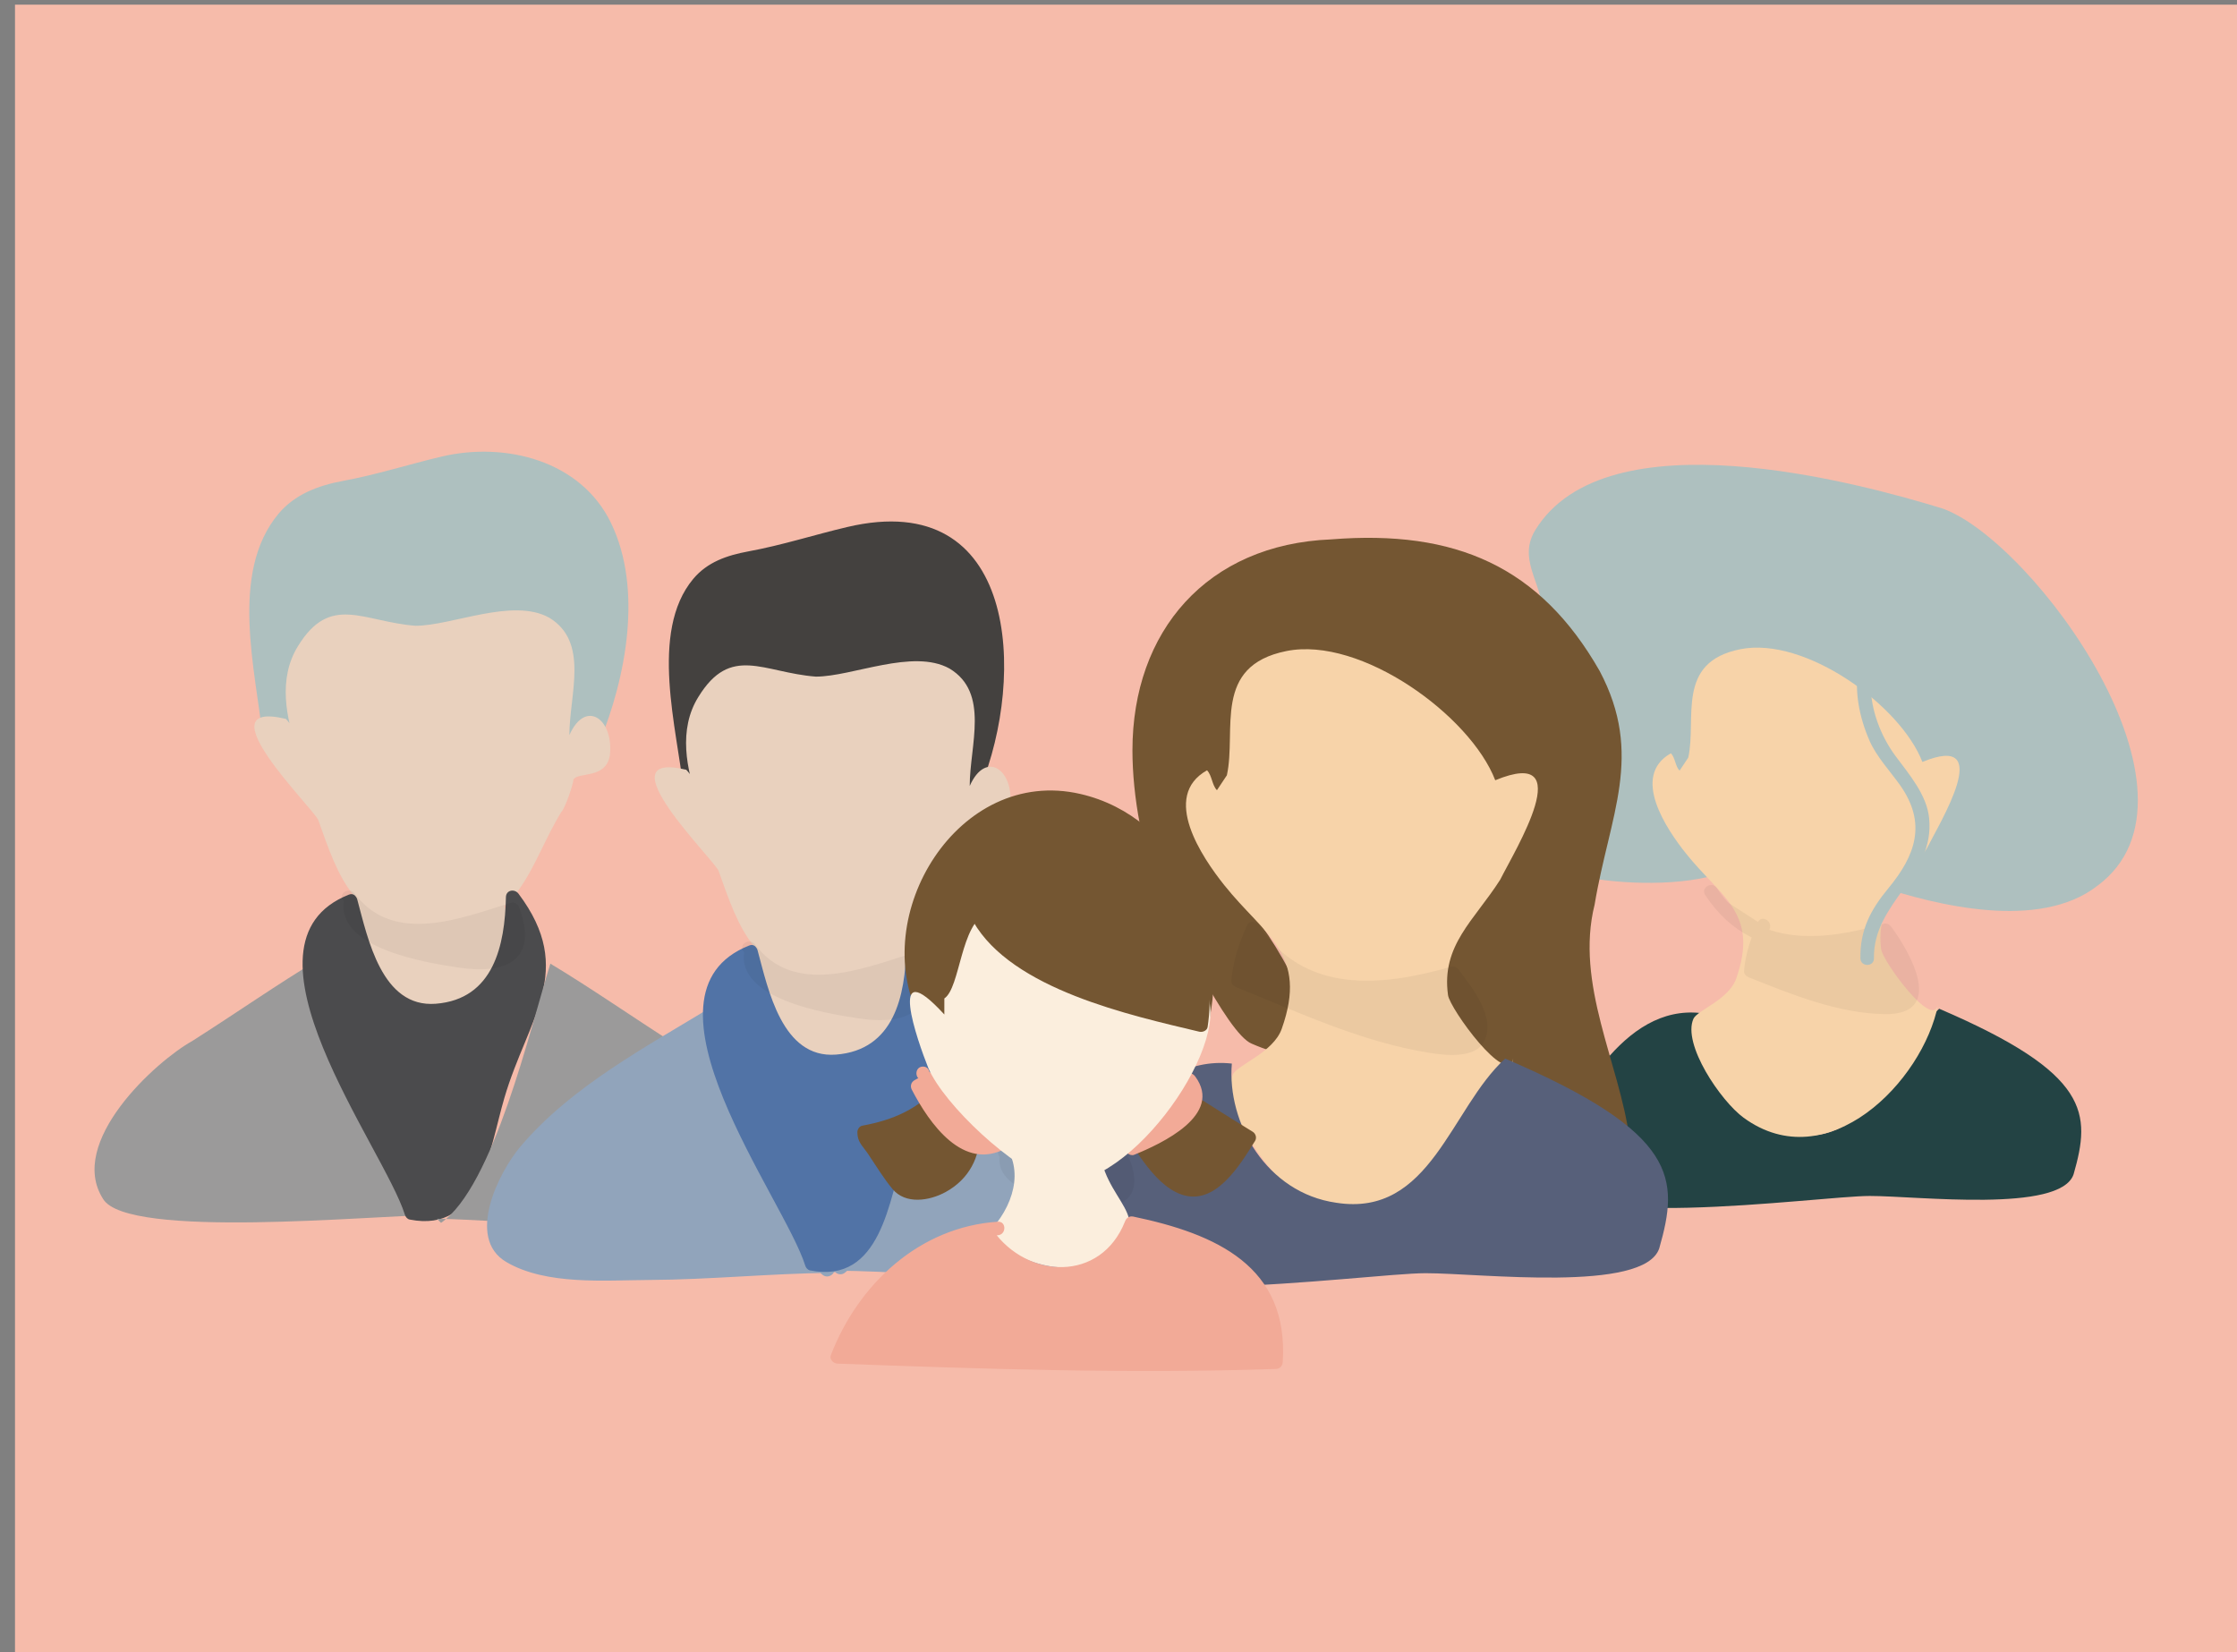 <?xml version="1.0" encoding="utf-8"?>
<!-- Generator: Adobe Illustrator 16.0.0, SVG Export Plug-In . SVG Version: 6.00 Build 0)  -->
<!DOCTYPE svg PUBLIC "-//W3C//DTD SVG 1.1//EN" "http://www.w3.org/Graphics/SVG/1.1/DTD/svg11.dtd">
<svg version="1.1" xmlns="http://www.w3.org/2000/svg" xmlns:xlink="http://www.w3.org/1999/xlink" x="0px" y="0px"
	 width="206.85px" height="152.739px" viewBox="0 0 206.85 152.739" enable-background="new 0 0 206.85 152.739"
	 xml:space="preserve">
<rect x="0" y="0" width="206.85" height="152.739" fill="#808080" stroke="none"/>
<g id="Layer_1" display="none">
	<rect display="inline" fill="#BAE1D1" width="206.85" height="152.739"/>
	<path display="inline" fill-rule="evenodd" clip-rule="evenodd" fill="#F4F4F4" d="M101.55,56.873
		c-0.715-1.111-1.286-2.033-1.893-2.93c-4.483-6.622-10.496-10.926-18.704-9.707c-8.739,1.297-14.358,6.858-16.827,15.373
		C61.07,70.149,64,73.501,74.357,74.397c7.396,0.64,8.981-3.542,11.114-8.73c0.852-2.07,3.388-4.756,5.17-4.766
		c1.786-0.01,4.229,2.646,5.261,4.698c2.722,5.417,4.835,11.141,7.569,17.641c1.073-2.235,1.769-3.413,2.228-4.678
		c2.621-7.237,4.354-6.515,11.496-6.162c1.125,0.056,2.637,1.935,3.019,3.247c0.186,0.639-1.947,2.863-2.816,2.748
		c-4.888-0.644-5.99,2.652-7.188,6.105c-0.558,1.607-0.97,3.428-2.025,4.652c-1.196,1.388-2.987,2.941-4.622,3.062
		c-1.35,0.1-3.087-1.571-4.204-2.85c-0.968-1.107-1.31-2.766-1.92-4.184c-2.143-4.984-4.282-9.97-6.787-15.802
		c-1.051,2.353-1.792,3.564-2.143,4.88c-1.29,4.829-4.237,6.775-9.265,6.199c-3.268-0.375-6.615-0.07-10.859-0.07
		c1.411,2.1,1.962,3.436,2.936,4.288c9.208,8.05,18.422,16.098,27.847,23.89c0.992,0.82,3.917,0.693,4.976-0.176
		c9.098-7.467,18.329-14.836,26.798-22.985c6.205-5.972,9.499-13.793,8.479-22.757c-0.962-8.449-5.512-14.397-13.473-17.373
		c-7.762-2.902-14.288-0.324-19.727,5.45C104.539,52.509,103.226,54.643,101.55,56.873z"/>
</g>
<g id="Layer_2" display="none">
	<rect x="0.515" y="0.639" display="inline" fill="#DBE69A" width="206.85" height="152.74"/>
	<path display="inline" fill="#5D4D52" stroke="#5D4D52" stroke-miterlimit="10" d="M129.266,99.1c0,6.627-5.372,12-12,12H83.731
		c-6.627,0-12-5.373-12-12v-26c0-6.628,5.373-12,12-12h33.534c6.628,0,12,5.372,12,12V99.1z"/>
	<g display="inline">
		<path fill="#DCBCA7" d="M80.362,43.068c0,1.499-0.701,2.248,0,3.748c-5.611,4.496,3.508,12.74,7.015,17.236
			c9.82,11.991,13.327,12.74,24.55,0.75c10.522-11.241,14.73-21.733-2.805-23.232c-9.82-0.75-19.642,0-29.461,0"/>
	</g>
	<g display="inline">
		<path fill="#5D4D52" d="M82.69,43.976c-0.686,3.425,1.369,6.85,4.794,8.904c6.165,3.425,6.85,0,10.959,0
			c1.37,0,6.165,2.055,8.22,2.055c13.014-0.685,17.808-10.274,1.369-10.959c-7.534,0-18.492,0-25.342,1.37"/>
		<g>
			<path fill="#5D4D52" d="M80.19,43.976c-0.874,8.524,8.443,14.941,16.139,11.871c3.6-1.436,7.779,1.786,11.65,1.486
				c3.569-0.276,7.712-1.333,10.448-3.785c5.168-4.629,1.373-9.611-4.106-11.238c-4.803-1.426-10.281-0.854-15.215-0.774
				c-5.714,0.092-11.45,0.373-17.081,1.399c-3.169,0.578-1.823,5.396,1.329,4.821c6.707-1.223,13.614-1.227,20.41-1.273
				c2.197-0.015,16.49,0.215,10.256,4.067c-5.289,3.269-9.562,0.631-14.916-0.082c-2.011-0.268-3.804,0.453-5.644,1.159
				c-4.419,1.695-8.672-3.736-8.271-7.651C85.519,40.769,80.516,40.801,80.19,43.976L80.19,43.976z"/>
		</g>
	</g>
	<g display="inline">
		<path fill="#5D4D52" d="M79.637,38.812c-0.686,2.74-5.48,1.37-8.904,4.11c13.014,2.74,25.342,2.055,39.041,2.74
			c4.795,0,10.36,0.51,15.438-0.685c11.645-2.74,4.425-3.11-3.795-5.165c0.685-15.068-8.22-23.603-21.917-22.917
			c-7.535,0.685-10.274-0.685-15.754,7.534c-2.74,4.794-2.74,10.274-4.795,15.753"/>
	</g>
	
		<ellipse transform="matrix(0.951 0.308 -0.308 0.951 19.712 -25.33)" display="inline" fill="#DCBCA7" cx="90.092" cy="49.774" rx="3.037" ry="1.713"/>
	
		<ellipse transform="matrix(0.985 -0.171 0.171 0.985 -7.127 19.428)" display="inline" fill="#DCBCA7" cx="109.377" cy="51.144" rx="3.037" ry="1.713"/>
	<rect x="55.978" y="84.387" display="inline" fill="#DBE69A" width="89.041" height="41.781"/>
	<rect x="60.087" y="76.168" display="inline" fill="#BFBFBF" width="80.822" height="43.835"/>
	<g display="inline">
		<g>
			<g>
				<path fill="#DFC124" d="M132.455,106.246c0.269-2.999,1.786-5.741,4.867-6.446c3.319-0.759,4.932,3.215,5.214,5.761
					c0.352,3.168,5.355,3.202,5,0c-0.616-5.546-3.729-10.86-9.932-10.785c-6.175,0.076-9.659,5.99-10.149,11.471
					C127.168,109.459,132.17,109.431,132.455,106.246L132.455,106.246z"/>
			</g>
		</g>
		<path fill="#256172" d="M150.12,123.174c0,2.422-1.964,4.385-4.386,4.385h-15.508c-2.421,0-4.385-1.963-4.385-4.385v-14.256
			c0-2.422,1.964-4.385,4.385-4.385h15.508c2.422,0,4.386,1.963,4.386,4.385V123.174z"/>
		<circle fill="#FAF3BA" stroke="#DFC124" stroke-miterlimit="10" cx="138.023" cy="115.844" r="7.541"/>
		<circle fill="#5C3E29" cx="138.037" cy="114.645" r="2.57"/>
		<polygon fill="#5C3E29" points="138.795,120.643 137.252,120.143 137.252,117.215 138.795,117.215 		"/>
	</g>
</g>
<g id="Layer_3">
	<rect x="1.387" y="0.431" fill="#F6BBAA" width="206.85" height="152.739"/>
	<g>
		<path fill="#234344" d="M142.824,107.436c2.808-5.613,7.22-14.574,14.435-13.773c-0.401,4.811,2.807,10.424,8.42,11.227
			c7.617,1.203,9.221-7.617,13.632-11.627c14.033,6.014,14.033,9.691,12.429,15.305c-1.202,3.609-14.434,2.006-18.844,2.006
			c-4.812,0-30.071,3.68-29.668-2.336"/>
	</g>
	<g>
		<path fill="#AEC0BF" d="M161.068,72.938c7.171,9.56-10.159,9.56-16.134,7.769c-10.756-3.585-7.172-5.976-4.183-14.342
			c1.792-4.183,1.195-4.183,1.792-8.963c0.598-2.987-2.391-5.378-0.597-8.366c6.572-10.756,29.916-4.406,37.686-2.016
			c8.365,2.988,25.655,26.516,14.301,34.882c-5.377,4.182-14.938,1.791-20.316,0c-4.781-1.195-4.184-0.598-8.365-3.586
			c-1.793-1.195-2.392-1.792-4.184-2.39"/>
	</g>
	<g>
		<path fill="#F7D3A9" d="M156.109,70.047c0.804-3.609-1.202-8.821,4.812-10.023c6.014-1.203,14.834,5.211,16.837,10.424
			c6.816-2.807,1.604,5.611,0.4,8.017c-2.084,3.277-4.771,5.295-4.208,9.318c0.153,1.105,4.795,7.473,5.263,5.088
			c-1.402,7.139-10.247,16.107-17.98,10.473c-2.119-1.543-5.702-6.818-4.641-9.16c0.347-0.77,3.258-1.764,3.939-3.678
			c2.16-6.09-1.354-7.48-4.639-11.605c-1.772-2.22-5.132-7.149-1.387-9.255c0.4,0.402,0.4,1.203,0.801,1.604"/>
	</g>
	<g opacity="0.05">
		<path fill="#010203" d="M163.087,85.584c-0.597,1.193-1.194,2.986-1.194,4.182l0,0c2.989,1.195,22.015,8.795,12.454-3.754
			c-5.977,1.793-12.55,2.391-16.135-3.584"/>
		<g>
			<path fill="#010203" d="M162.547,85.269c-0.66,1.456-1.142,2.897-1.279,4.497c-0.025,0.296,0.215,0.505,0.459,0.603
				c3.948,1.578,8.257,3.333,12.563,3.393c5.594,0.078,2.42-5.605,0.597-8.064c-0.168-0.227-0.415-0.371-0.706-0.287
				c-5.619,1.621-11.797,2.228-15.429-3.297c-0.441-0.67-1.524-0.045-1.08,0.631c2.328,3.541,5.594,5.085,9.783,5.125
				c1.017,0.01,6.448-1.411,6.863-0.852c0.729,0.982,2.858,3.671,1.847,4.968c-1.38,1.77-6.605-0.225-8.242-0.719
				c-1.331-0.401-2.642-0.869-3.943-1.355c-0.424-0.158-0.846-0.322-1.268-0.487c-0.804-0.315,0.6-2.829,0.915-3.523
				C163.957,85.172,162.88,84.535,162.547,85.269L162.547,85.269z"/>
		</g>
	</g>
	<g>
		<g>
			<path fill="#AEC0BF" d="M175.246,56.076c-3.995,3.072-4.342,7.926-2.365,12.428c0.642,1.462,1.871,2.766,2.791,4.057
				c2.546,3.572,1.427,6.559-1.062,9.568c-1.65,1.996-2.622,3.847-2.582,6.478c0.013,0.806,1.263,0.807,1.25,0
				c-0.081-5.243,5.64-7.511,5.104-12.964c-0.212-2.155-1.867-4.073-3.095-5.727c-2.829-3.809-3.536-9.587,0.591-12.761
				C176.507,56.671,175.885,55.584,175.246,56.076L175.246,56.076z"/>
		</g>
	</g>
	<g>
		<path fill="#AEC0BF" d="M36.173,61.225c-3.746,2.621-5.242,5.242-9.361,7.115c-0.375-4.494-1.871-10.484-0.748-14.979
			c1.121-5.617,2.619-5.991,10.109-7.114c4.334-0.65,6.365-3.745,14.229-0.749c6.398,2.438,6.15,14.401,2.621,22.467
			C48.53,61.974,43.286,54.486,36.173,61.225"/>
		<g>
			<path fill="#AEC0BF" d="M34.911,59.066c-3.159,2.369-5.825,5.297-9.361,7.115c1.254,0.72,2.508,1.439,3.762,2.159
				c-0.564-5.504-1.838-10.825-0.355-16.295c1.013-3.739,7.633-3.113,10.614-4.123c4.51-1.527,10.715-2.086,12.729,3.356
				c1.862,5.033,0.254,11.276-1.687,16.022c1.523-0.199,3.046-0.398,4.569-0.597c-5.475-7.312-12.02-14.592-20.776-7.246
				c-2.474,2.075,1.083,5.593,3.535,3.535c5.636-4.728,9.796,2.058,12.923,6.234c1.362,1.819,3.715,1.492,4.569-0.597
				c2.451-5.992,4.025-14.163,1.062-20.284c-2.786-5.755-9.735-7.525-15.658-6.132c-3.092,0.727-5.99,1.673-9.149,2.255
				c-2.254,0.416-4.439,1.239-5.938,3.034c-4.58,5.485-2.083,14.556-1.439,20.838c0.195,1.909,1.965,3.083,3.762,2.159
				c3.599-1.851,6.159-4.714,9.361-7.115C39.981,61.474,37.493,57.13,34.911,59.066L34.911,59.066z"/>
		</g>
	</g>
	<g>
		<path fill="#E9D1BE" d="M27.935,68.714c-0.375-0.749-1.123-1.872-1.498-2.247c-7.863-1.872,2.641,8.364,2.996,9.361
			c1.871,5.242,3.369,10.111,10.859,10.111c7.863,0,8.611-5.992,11.607-10.859c0.375-0.375,1.123-2.622,1.123-2.996
			c0.375-0.749,2.996,0,3.371-2.246c0.373-3.371-2.248-5.243-3.744-1.873c0-3.744,1.871-8.612-1.873-10.859
			c-3.371-1.871-8.988,0.75-12.357,0.75c-4.869-0.375-7.863-2.996-10.859,1.872c-1.871,2.995-1.123,6.739,0,9.735"/>
	</g>
	<g>
		<path fill="#E9D1BE" d="M34.675,81.07c0,1.873-4.494,2.246-3.744,5.242c0.643,2.568,2.619,2.621,5.242,4.869
			c5.242,4.492,8.238,0.373,12.73-3.371c-1.498-2.246-2.994-4.867-3.369-7.863c-3.746-0.375-7.115,0.75-10.859,0.75"/>
	</g>
	<g>
		<path fill="#9B9A9A" d="M39.489,112.727c-4.865-3.371-8.236-17.975-10.109-23.965c-3.744,2.246-7.488,4.867-11.607,7.488
			c-3.369,1.873-11.609,9.361-8.238,14.604c2.246,3.746,25.09,1.498,30.33,1.498"/>
	</g>
	<g>
		<path fill="#4B4B4D" d="M32.429,83.316c-6.436,1.877-2.725,11.869,1.121,20.221c1.527,3.314,4.068,6.486,4.494,8.613
			c1.576,0.395,3.33,0.648,4.494-1.123c2.154-3.285,3.277-10.168,4.494-12.357c2.996-6.74,5.242-9.736,0.373-15.727
			c0,4.119-1.123,10.484-7.113,10.484C35.048,93.803,33.55,87.436,32.429,83.316"/>
		<g>
			<path fill="#4B4B4D" d="M32.263,82.714c-11.358,4.476,3.247,23.398,5.179,29.603c0.062,0.198,0.222,0.394,0.437,0.437
				c6.546,1.306,7.348-6.44,8.759-11.246c2.179-7.421,6.673-11.732,1.308-18.879c-0.358-0.477-1.151-0.353-1.165,0.315
				c-0.09,4.422-1.123,9.441-6.488,9.859c-4.996,0.389-6.282-6.037-7.261-9.652c-0.21-0.777-1.416-0.447-1.205,0.332
				c1.454,5.373,3.14,10.985,9.676,10.476c5.252-0.408,6.444-6.868,6.528-11.015c-0.388,0.105-0.776,0.21-1.165,0.315
				c4.09,5.448,2.161,9.497-0.373,15.096c-1.66,3.668-2.238,7.708-3.932,11.379c-2.292,2.221-3.719,2.598-4.28,1.129
				c-0.335-0.783-0.723-1.538-1.164-2.267c-1.258-2.264-2.592-4.414-3.666-6.779c-1.851-4.077-7.477-15.289-0.857-17.897
				C33.336,83.627,33.013,82.418,32.263,82.714L32.263,82.714z"/>
		</g>
	</g>
	<g opacity="0.05">
		<path fill="#010203" d="M32.429,83.316c-0.375,0.75,0.172,0.938,0.172,1.686l0,0c0.645,0.258,3.219,2.607,6.193,3.184
			c5.664,1.096,11.234,2.246,8.611-4.119c-2.105,0.633-5.668,2.018-8.703,2.041c-2.363,0.021-5.463-1.539-6.447-3.18"/>
		<g>
			<path fill="#010203" d="M31.826,83.15c-0.913,4.518,7.559,5.852,10.554,6.305c4.492,0.68,7.441-0.711,5.628-5.555
				c-0.116-0.311-0.422-0.545-0.769-0.437c-4.578,1.43-10.875,3.954-14.445-0.852c-0.475-0.64-1.561-0.017-1.079,0.631
				c3.985,5.365,10.601,3.067,15.856,1.426c-0.256-0.146-0.512-0.291-0.769-0.437c0.745,1.992,1.015,4.005-1.659,4.182
				c-1.546,0.103-3.137-0.262-4.647-0.537c-1.637-0.298-7.991-1.795-7.465-4.395C33.19,82.695,31.986,82.36,31.826,83.15
				L31.826,83.15z"/>
		</g>
	</g>
	<g>
		<path fill="#9B9A9A" d="M40.782,113.061c4.865-3.371,8.236-17.975,10.109-23.965c3.744,2.246,7.488,4.867,11.607,7.488
			c3.369,1.873,11.609,9.361,8.238,14.604c-2.246,3.744-25.09,1.498-30.33,1.498"/>
	</g>
	<g>
		<path fill="#44413F" d="M73.191,65.926c-3.745,2.622-5.242,5.242-9.36,7.115c-0.375-4.493-1.872-10.484-0.749-14.979
			c1.122-5.616,2.62-5.99,10.109-7.113c4.334-0.65,6.365-3.745,14.229-0.75c6.398,2.438,6.149,14.402,2.62,22.467
			C85.549,66.676,80.306,59.188,73.191,65.926"/>
		<g>
			<path fill="#44413F" d="M72.876,65.387c-2.331,1.748-4.375,3.812-6.687,5.582c-1.619,1.239-1.825,1.079-2.062-0.779
				c-0.265-2.069-0.561-4.129-0.749-6.207c-0.274-3.03,0.048-6.301,1.329-9.093c1.159-2.526,4.869-2.736,7.232-3.122
				c5.886-0.959,12.042-4.496,17.386,0.462c4.962,4.604,2.259,15.026,0.114,20.27c0.381-0.05,0.761-0.1,1.142-0.149
				C85.899,66.1,80.363,59.099,72.75,65.484c-0.619,0.519,0.271,1.398,0.884,0.884c6.985-5.858,11.934,1.36,15.868,6.614
				c0.34,0.455,0.929,0.373,1.142-0.149c4.23-10.342,3.507-27.824-12.289-24.109c-3.092,0.727-5.989,1.673-9.149,2.255
				c-1.977,0.365-3.798,0.98-5.11,2.551c-4.096,4.904-1.457,13.979-0.89,19.511c0.049,0.477,0.491,0.771,0.94,0.54
				c3.592-1.848,6.156-4.711,9.36-7.115C74.144,65.988,73.521,64.902,72.876,65.387L72.876,65.387z"/>
		</g>
	</g>
	<g>
		<path fill="#E9D1BE" d="M64.954,73.417c-0.375-0.75-1.123-1.873-1.498-2.248c-7.863-1.871,2.64,8.365,2.995,9.361
			c1.871,5.244,3.369,10.111,10.859,10.111c7.863,0,8.612-5.992,11.607-10.859c0.375-0.375,1.123-2.621,1.123-2.996
			c0.375-0.748,2.996,0,3.371-2.246c0.374-3.371-2.247-5.242-3.744-1.873c0-3.744,1.871-8.611-1.873-10.858
			c-3.37-1.872-8.987,0.749-12.357,0.749c-4.868-0.375-7.863-2.996-10.858,1.873c-1.872,2.994-1.123,6.738,0,9.734"/>
	</g>
	<g>
		<path fill="#E9D1BE" d="M71.693,85.773c0,1.871-4.493,2.246-3.744,5.242c0.643,2.568,2.62,2.619,5.242,4.867
			c5.242,4.494,8.238,0.375,12.731-3.371c-1.498-2.246-2.995-4.867-3.37-7.863c-3.745-0.373-7.115,0.75-10.859,0.75"/>
	</g>
	<g>
		<path fill="#91A4BB" d="M77.685,117.227c4.868-3.371,8.238-17.975,10.11-23.965c3.744,2.246,7.489,4.867,11.607,7.488
			c3.37,1.873,11.608,9.361,8.238,14.604c-2.247,3.744-25.088,1.498-30.33,1.498"/>
		<g>
			<path fill="#91A4BB" d="M78.126,117.669c4.576-3.646,6.275-10.797,7.9-16.115c0.457-1.495,0.881-3.001,1.311-4.505
				c0.753-2.638,0.377-3.127,2.957-1.498c4.206,2.655,8.772,5.223,12.485,8.551c2.592,2.324,8.46,9.92,2.584,11.911
				c-3.109,1.054-6.827,0.868-10.066,0.882c-6.005,0.025-11.986-0.604-17.986-0.668c-0.807-0.009-0.806,1.241,0,1.25
				c5.241,0.057,10.476,0.533,15.718,0.646c4.368,0.095,10.387,0.682,14.348-1.645c3.825-2.245,0.575-8.161-1.159-10.487
				c-4.346-5.832-12.067-9.574-18.106-13.269c-0.353-0.216-0.803-0.005-0.918,0.374c-2.249,7.366-3.6,18.632-9.95,23.688
				C76.612,117.287,77.503,118.165,78.126,117.669L78.126,117.669z"/>
		</g>
	</g>
	<g>
		<path fill="#91A4BB" d="M76.509,117.428c-4.866-3.369-8.237-17.973-10.109-23.965c-3.745,2.248-7.489,4.869-11.608,7.488
			c-3.369,1.873-11.608,9.363-8.238,14.605c2.247,3.744,25.09,1.498,30.331,1.498"/>
		<g>
			<path fill="#91A4BB" d="M76.951,116.985c-6.349-5.056-7.701-16.323-9.949-23.688c-0.115-0.379-0.565-0.59-0.918-0.374
				c-6.212,3.802-13.256,7.491-18.009,13.143c-1.891,2.248-5.051,8.388-1.258,10.615c3.692,2.168,9.128,1.684,13.21,1.661
				c5.626-0.031,11.234-0.602,16.857-0.662c0.806-0.009,0.807-1.259,0-1.25c-5.622,0.061-11.232,0.583-16.857,0.662
				c-3.265,0.046-6.567-0.006-9.794-0.544c-6.792-1.135-2.625-8.243,0.337-11.418c2.916-3.126,6.95-5.193,10.48-7.522
				c1.209-0.798,4.724-4.081,5.245-2.312c0.518,1.758,1.008,3.523,1.521,5.282c1.642,5.629,3.411,13.439,8.25,17.293
				C76.69,118.366,77.581,117.488,76.951,116.985L76.951,116.985z"/>
		</g>
	</g>
	<g>
		<path fill="#5173A6" d="M69.447,88.02c-6.435,1.877-2.725,11.867,1.122,20.219c1.527,3.314,4.068,6.486,4.494,8.613
			c1.576,0.395,3.33,0.648,4.493-1.123c2.155-3.283,3.277-10.168,4.494-12.357c2.996-6.74,5.242-9.736,0.374-15.727
			c0,4.119-1.123,10.484-7.114,10.484C72.067,98.504,70.569,92.139,69.447,88.02"/>
		<g>
			<path fill="#5173A6" d="M69.281,87.417c-11.357,4.476,3.248,23.396,5.18,29.601c0.062,0.198,0.222,0.394,0.437,0.437
				c6.545,1.306,7.348-6.44,8.759-11.246c2.178-7.421,6.673-11.732,1.308-18.879c-0.358-0.477-1.151-0.353-1.165,0.315
				c-0.09,4.422-1.123,9.441-6.489,9.859c-4.995,0.389-6.282-6.036-7.261-9.65c-0.21-0.777-1.416-0.447-1.205,0.332
				c1.455,5.372,3.141,10.983,9.677,10.474c5.252-0.408,6.444-6.867,6.528-11.015c-0.388,0.105-0.776,0.21-1.165,0.315
				c4.089,5.448,2.16,9.497-0.374,15.096c-1.66,3.668-2.237,7.708-3.931,11.379c-2.292,2.221-3.718,2.597-4.28,1.129
				c-0.335-0.783-0.723-1.538-1.164-2.267c-1.258-2.264-2.592-4.415-3.666-6.779c-1.851-4.077-7.476-15.287-0.857-17.896
				C70.354,88.33,70.032,87.121,69.281,87.417L69.281,87.417z"/>
		</g>
	</g>
	<g opacity="0.05">
		<path fill="#010203" d="M69.447,88.02c-0.375,0.748,0.172,0.936,0.172,1.686l0,0c0.645,0.258,3.219,2.605,6.193,3.182
			c5.665,1.096,11.234,2.248,8.612-4.119c-2.105,0.633-5.669,2.018-8.703,2.043c-2.363,0.02-5.463-1.541-6.447-3.18"/>
		<g>
			<path fill="#010203" d="M68.845,87.854c-0.915,4.517,7.561,5.85,10.554,6.303c4.493,0.681,7.44-0.71,5.628-5.555
				c-0.116-0.311-0.422-0.545-0.769-0.437c-4.579,1.43-10.872,3.955-14.445-0.85c-0.475-0.639-1.561-0.017-1.079,0.631
				c3.989,5.363,10.599,3.065,15.856,1.424c-0.256-0.146-0.512-0.291-0.769-0.437c0.745,1.992,1.015,4.006-1.66,4.183
				c-1.546,0.103-3.137-0.263-4.647-0.538c-1.635-0.298-7.992-1.793-7.465-4.393C70.209,87.398,69.004,87.063,68.845,87.854
				L68.845,87.854z"/>
		</g>
	</g>
	<g>
		<path fill="#745632" d="M116.203,85.006c2.298,2.758,10.109,16.084-0.458,11.49c-2.3-0.92-7.354-11.49-8.273-13.787
			c-1.838-3.678-2.758-9.191-2.758-13.328c0-11.028,6.895-19.053,18.383-19.512c11.488-0.919,19.301,2.51,24.815,12.16
			c4.136,7.812,0.919,13.326-0.46,21.597c-1.838,7.354,2.299,14.707,3.218,21.6c-3.678-1.838-9.191-4.596-11.949-6.893
			c-5.974-4.137-6.433-1.379-5.974-7.354c0.46-13.787-10.57-8.271-17.002-5.055"/>
	</g>
	<g>
		<path fill="#F7D3A9" d="M113.445,71.68c0.92-4.137-1.378-10.111,5.516-11.488c6.894-1.379,17.003,5.973,19.3,11.947
			c7.812-3.217,1.839,6.433,0.46,9.191c-2.39,3.756-5.47,6.068-4.825,10.68c0.176,1.268,5.496,8.566,6.032,5.832
			c-1.607,8.184-11.744,18.463-20.608,12.004c-2.43-1.77-6.537-7.816-5.32-10.5c0.398-0.881,3.735-2.021,4.516-4.217
			c2.478-6.979-1.552-8.574-5.317-13.299c-2.03-2.547-5.88-8.197-1.589-10.61c0.459,0.46,0.459,1.379,0.918,1.838"/>
	</g>
	<g>
		<path fill="#57607A" d="M97.361,114.119c3.217-6.434,8.272-16.705,16.544-15.785c-0.46,5.514,3.217,11.947,9.65,12.867
			c8.731,1.379,10.569-8.732,15.625-13.328c16.084,6.895,16.084,11.111,14.246,17.545c-1.378,4.135-16.544,2.297-21.599,2.297
			c-5.516,0-34.467,4.217-34.007-2.676"/>
	</g>
	<g opacity="0.05">
		<path fill="#010203" d="M115.855,85.871c-0.685,1.369-1.37,3.424-1.37,4.795l0,0c3.425,1.369,30.822,13.697,19.863-0.686
			C127.499,92.035,119.965,92.721,115.855,85.871"/>
		<g>
			<path fill="#010203" d="M115.315,85.556c-0.751,1.654-1.299,3.293-1.455,5.11c-0.025,0.297,0.215,0.504,0.459,0.603
				c5.802,2.353,11.646,5.091,17.876,6.076c1.38,0.218,4.182,0.564,5.018-1.029c1.172-2.233-1.093-4.986-2.324-6.65
				c-0.168-0.227-0.415-0.371-0.706-0.287c-6.497,1.87-13.587,2.539-17.787-3.822c-0.442-0.669-1.525-0.044-1.08,0.631
				c3.269,4.95,8.13,6.295,13.832,5.606c1.112-0.134,2.206-0.388,3.296-0.641c1.919-0.445,2.168,0.144,3.085,1.712
				c1.226,2.099,0.777,3.415-1.688,3.392c-3.95-0.037-8.106-1.816-11.748-3.181c-1.64-0.614-3.263-1.274-4.88-1.944
				c-0.621-0.257-1.24-0.519-1.86-0.778c-0.939-0.395,0.696-3.401,1.044-4.166C116.726,85.459,115.648,84.822,115.315,85.556
				L115.315,85.556z"/>
		</g>
	</g>
	<g>
		<g opacity="0.05">
			<path fill="#010203" d="M93.072,106.891c-0.271,0.541,0.123,0.676,0.123,1.219l0,0c0.465,0.186,2.325,1.881,4.473,2.297
				c4.091,0.791,8.112,1.623,6.218-2.975c-1.52,0.457-4.092,1.457-6.284,1.475c-1.707,0.014-3.944-1.111-4.654-2.295"/>
			<g>
				<path fill="#010203" d="M92.47,106.725c-0.692,3.412,5.449,4.419,7.742,4.766c3.352,0.508,5.638-0.588,4.277-4.225
					c-0.116-0.311-0.422-0.545-0.769-0.437c-3.208,1.002-7.72,2.849-10.233-0.533c-0.475-0.64-1.561-0.017-1.079,0.631
					c2.936,3.951,7.756,2.322,11.644,1.107c-0.256-0.146-0.512-0.291-0.769-0.437c0.498,1.33,0.784,2.681-1.03,2.801
					c-1.101,0.072-2.234-0.187-3.31-0.382c-1.093-0.199-5.612-1.27-5.269-2.96C93.834,106.27,92.63,105.935,92.47,106.725
					L92.47,106.725z"/>
			</g>
		</g>
		<g>
			<path fill="#745632" d="M85.572,93.797c-1.217-1.979-1.89-5.334-1.217-8.902c0.789-4.191,4.855-9.05,9.396-10.386
				c11.87-3.957,20.278,10.386,17.311,20.277c-8.903-0.988-17.082-2.473-25.984-0.494"/>
			<g>
				<path fill="#745632" d="M86.112,93.481c-3.975-7.807,1.084-16.474,9.064-18.726c6.194-1.748,11.426,2.939,14.057,8.006
					c1.207,2.326,1.687,4.992,1.803,7.578c0.069,1.543,0.484,3.873-1.871,3.603c-1.864-0.214-3.726-0.445-5.59-0.658
					c-6.28-0.719-12.447-0.815-18.663,0.404c-0.791,0.155-0.455,1.359,0.332,1.205c8.674-1.703,17.147-0.479,25.818,0.517
					c0.269,0.031,0.54-0.213,0.603-0.459c2.24-8.769-2.502-19.409-11.764-21.544c-11.318-2.609-19.68,11.256-14.868,20.706
					C85.398,94.831,86.477,94.198,86.112,93.481L86.112,93.481z"/>
			</g>
		</g>
		<g>
			<path fill="#745632" d="M87.322,100.721c-1.978,2.473-4.449,3.461-7.418,3.957l0,0v0.494c0.989,0.988,2.969,4.945,3.957,4.945
				c4.451,1.484,9.396-6.43,3.461-10.387"/>
			<g>
				<path fill="#745632" d="M86.88,100.278c-1.911,2.249-4.289,3.278-7.142,3.797c-0.271,0.049-0.459,0.344-0.459,0.603
					c0,0.913,0.465,1.238,0.982,1.999c0.743,1.095,1.416,2.228,2.262,3.249c1.214,1.465,3.428,1.097,4.907,0.291
					c4.438-2.421,3.913-8.354,0.208-11.026c-0.655-0.472-1.278,0.613-0.631,1.08c3.304,2.382,3.081,7.073-0.545,9.051
					c-1.879,1.024-3.048-0.16-4.039-1.622c-0.479-0.707-1.894-2.162-1.894-3.021c-0.153,0.201-0.306,0.401-0.459,0.603
					c3.064-0.557,5.65-1.713,7.694-4.117C88.283,100.553,87.403,99.664,86.88,100.278L86.88,100.278z"/>
			</g>
		</g>
		<g>
			<path fill="#745632" d="M104.633,103.688c0.494-1.484,1.979-2.473,2.968-3.461l0,0c2.474,1.484,5.439,3.461,7.913,4.945l0,0
				c-5.439,8.902-7.419,3.957-11.869-1.979"/>
			<g>
				<path fill="#745632" d="M105.173,104.003c0.449-1.018,1.127-1.737,1.936-2.476c0.83-0.76,1.247-0.109,2.108,0.429
					c1.997,1.248,3.968,2.535,5.981,3.756c-0.075-0.285-0.149-0.57-0.225-0.855c-1.141,1.815-3.287,5.729-5.92,4.07
					c-2.069-1.306-3.445-4.129-4.87-6.049c-0.474-0.64-1.56-0.018-1.079,0.631c1.581,2.132,3.412,5.941,6.094,6.914
					c3.177,1.152,5.468-2.731,6.854-4.936c0.184-0.292,0.06-0.683-0.225-0.855c-2.66-1.612-5.253-3.332-7.913-4.945
					c-0.245-0.148-0.555-0.093-0.758,0.098c-1.184,1.118-2.395,2.069-3.065,3.588C103.771,104.103,104.848,104.739,105.173,104.003
					L105.173,104.003z"/>
			</g>
		</g>
		<g>
			<g>
				<path fill="#F2AA97" d="M85.345,99.861c0.806,0,0.806-1.25,0-1.25S84.539,99.861,85.345,99.861L85.345,99.861z"/>
			</g>
		</g>
		<g>
			<path fill="#F2AA97" d="M86.169,100.43c0,0-0.44-0.736-1.319,0c1.319,2.582,4.396,7.377,7.914,5.164
				c-1.318-2.582-4.396-4.428-7.035-5.9"/>
			<g>
				<path fill="#F2AA97" d="M86.708,100.114c-0.581-0.81-1.408-0.71-2.174-0.225c-0.298,0.189-0.386,0.545-0.224,0.855
					c1.616,3.11,4.766,7.646,8.769,5.389c0.302-0.171,0.387-0.561,0.224-0.855c-1.576-2.856-4.499-4.576-7.259-6.125
					c-0.704-0.395-1.334,0.686-0.631,1.08c2.574,1.444,5.34,3.009,6.811,5.676c0.075-0.285,0.149-0.57,0.224-0.855
					c-3.25,1.834-5.81-2.535-7.059-4.939c-0.075,0.285-0.149,0.57-0.224,0.855c0.155-0.075,0.31-0.149,0.464-0.225
					C86.095,101.394,87.18,100.771,86.708,100.114L86.708,100.114z"/>
			</g>
		</g>
		<g>
			<path fill="#F2AA97" d="M104.692,105.117c0,0-0.755,0.352,0.001,1.053c2.645-1.057,7.556-3.523,5.284-6.328
				c-2.646,1.057-4.531,3.518-6.04,5.627"/>
			<g>
				<path fill="#F2AA97" d="M104.377,104.577c-0.895,0.486-0.678,1.387-0.125,2.035c0.129,0.151,0.419,0.236,0.608,0.16
					c2.54-1.029,8.282-3.691,5.658-7.246c-0.223-0.301-0.515-0.37-0.855-0.225c-2.726,1.169-4.578,3.505-6.264,5.852
					c-0.472,0.656,0.613,1.279,1.08,0.631c1.569-2.186,3.28-4.316,5.815-5.402c-0.285-0.075-0.57-0.149-0.855-0.225
					c1.93,2.613-3.084,4.67-4.91,5.41c0.202,0.054,0.405,0.107,0.608,0.16c-0.178-0.009-0.22-0.033-0.128-0.07
					C105.716,105.272,105.085,104.192,104.377,104.577L104.377,104.577z"/>
			</g>
		</g>
		<g>
			<path fill="#FBEEDD" d="M92.764,105.666c1.979,2.473,0.988,5.936-1.483,8.408l0,0c2.472,2.473,7.417,4.451,10.879,1.979
				c5.441-3.463-0.493-4.945-0.493-10.387c-2.969,0-5.937,0-8.902-0.494"/>
		</g>
		<g>
			<path fill="#FBEEDD" d="M87.322,92.312c1.484-0.988,1.484-6.924,3.958-7.912c2.472-1.484,3.956,2.473,6.923,2.473
				c2.532,0.168,6.186-2.902,7.419-2.969c2.381-0.125,3.474,2.389,4.452,8.902l1.482-0.988c2.474,4.945-7.912,19.289-14.342,17.311
				c-3.463-0.99-9.893-6.926-11.376-10.387c-0.989-2.473-3.956-10.881,1.483-4.945"/>
		</g>
		<g>
			<path fill="#F2AA97" d="M91.28,114.074c2.967,4.945,11.374,5.439,13.353-0.988c7.419,1.482,14.344,3.955,13.354,12.857
				c-13.354,0.496-27.201,0-40.555-0.494c1.979-5.936,8.407-11.869,14.837-11.869"/>
			<g>
				<path fill="#F2AA97" d="M90.741,114.39c2.488,3.525,6.604,4.975,10.682,3.372c1.434-0.563,2.805-1.955,3.369-3.385
					c0.84-2.13,9.176,2.752,10.034,3.471c2.019,1.691,2.541,4.191,2.628,6.671c0.051,1.456-6.339,0.971-7.146,0.982
					c-5.171,0.074-10.344-0.008-15.514-0.118c-5.152-0.111-10.303-0.301-15.452-0.488c-1.815-0.066,2.996-5.977,3.177-6.167
					c2.583-2.706,6.051-4.284,9.749-4.522c0.8-0.052,0.805-1.302,0-1.25c-7.229,0.466-12.9,5.753-15.439,12.328
					c-0.153,0.396,0.23,0.777,0.603,0.791c13.515,0.499,27.032,0.948,40.555,0.494c0.357-0.012,0.603-0.276,0.625-0.625
					c0.579-8.878-6.176-11.864-13.812-13.46c-0.361-0.076-0.638,0.104-0.769,0.437c-2.232,5.661-9.033,5.341-12.21,0.839
					C91.359,113.105,90.274,113.729,90.741,114.39L90.741,114.39z"/>
			</g>
		</g>
		<g>
			<path fill="#745632" d="M96.72,78.959c0,1.484-6.429-0.494-6.429,4.945c0,3.463,9.891,8.408,20.771,10.881
				c0.989-4.945-0.988-11.375-5.44-14.342c-3.956-2.475-13.354-0.99-15.827,2.967"/>
			<g>
				<path fill="#745632" d="M96.117,78.793c-0.187,0.577-4.322,0.775-5.141,1.694c-1.059,1.187-1.86,3.176-0.987,4.711
					c3.577,6.289,14.574,8.68,20.907,10.189c0.301,0.072,0.716-0.091,0.769-0.437c0.811-5.25-0.915-13.318-6.584-15.486
					c-4.993-1.909-12.483-0.854-15.826,3.63c-0.482,0.647,0.604,1.27,1.079,0.631c3.01-4.039,10.681-5.023,14.972-2.742
					c2.926,1.554,4.389,5.32,5.101,8.327c-0.017-0.069,0.986,4.911-0.655,4.52c-1.922-0.458-3.809-1.054-5.684-1.67
					c-2.284-0.75-18.076-6.49-11.795-11.086c1.334-0.976,4.457-0.112,5.049-1.949C97.57,78.355,96.363,78.029,96.117,78.793
					L96.117,78.793z"/>
			</g>
		</g>
	</g>
</g>
</svg>
